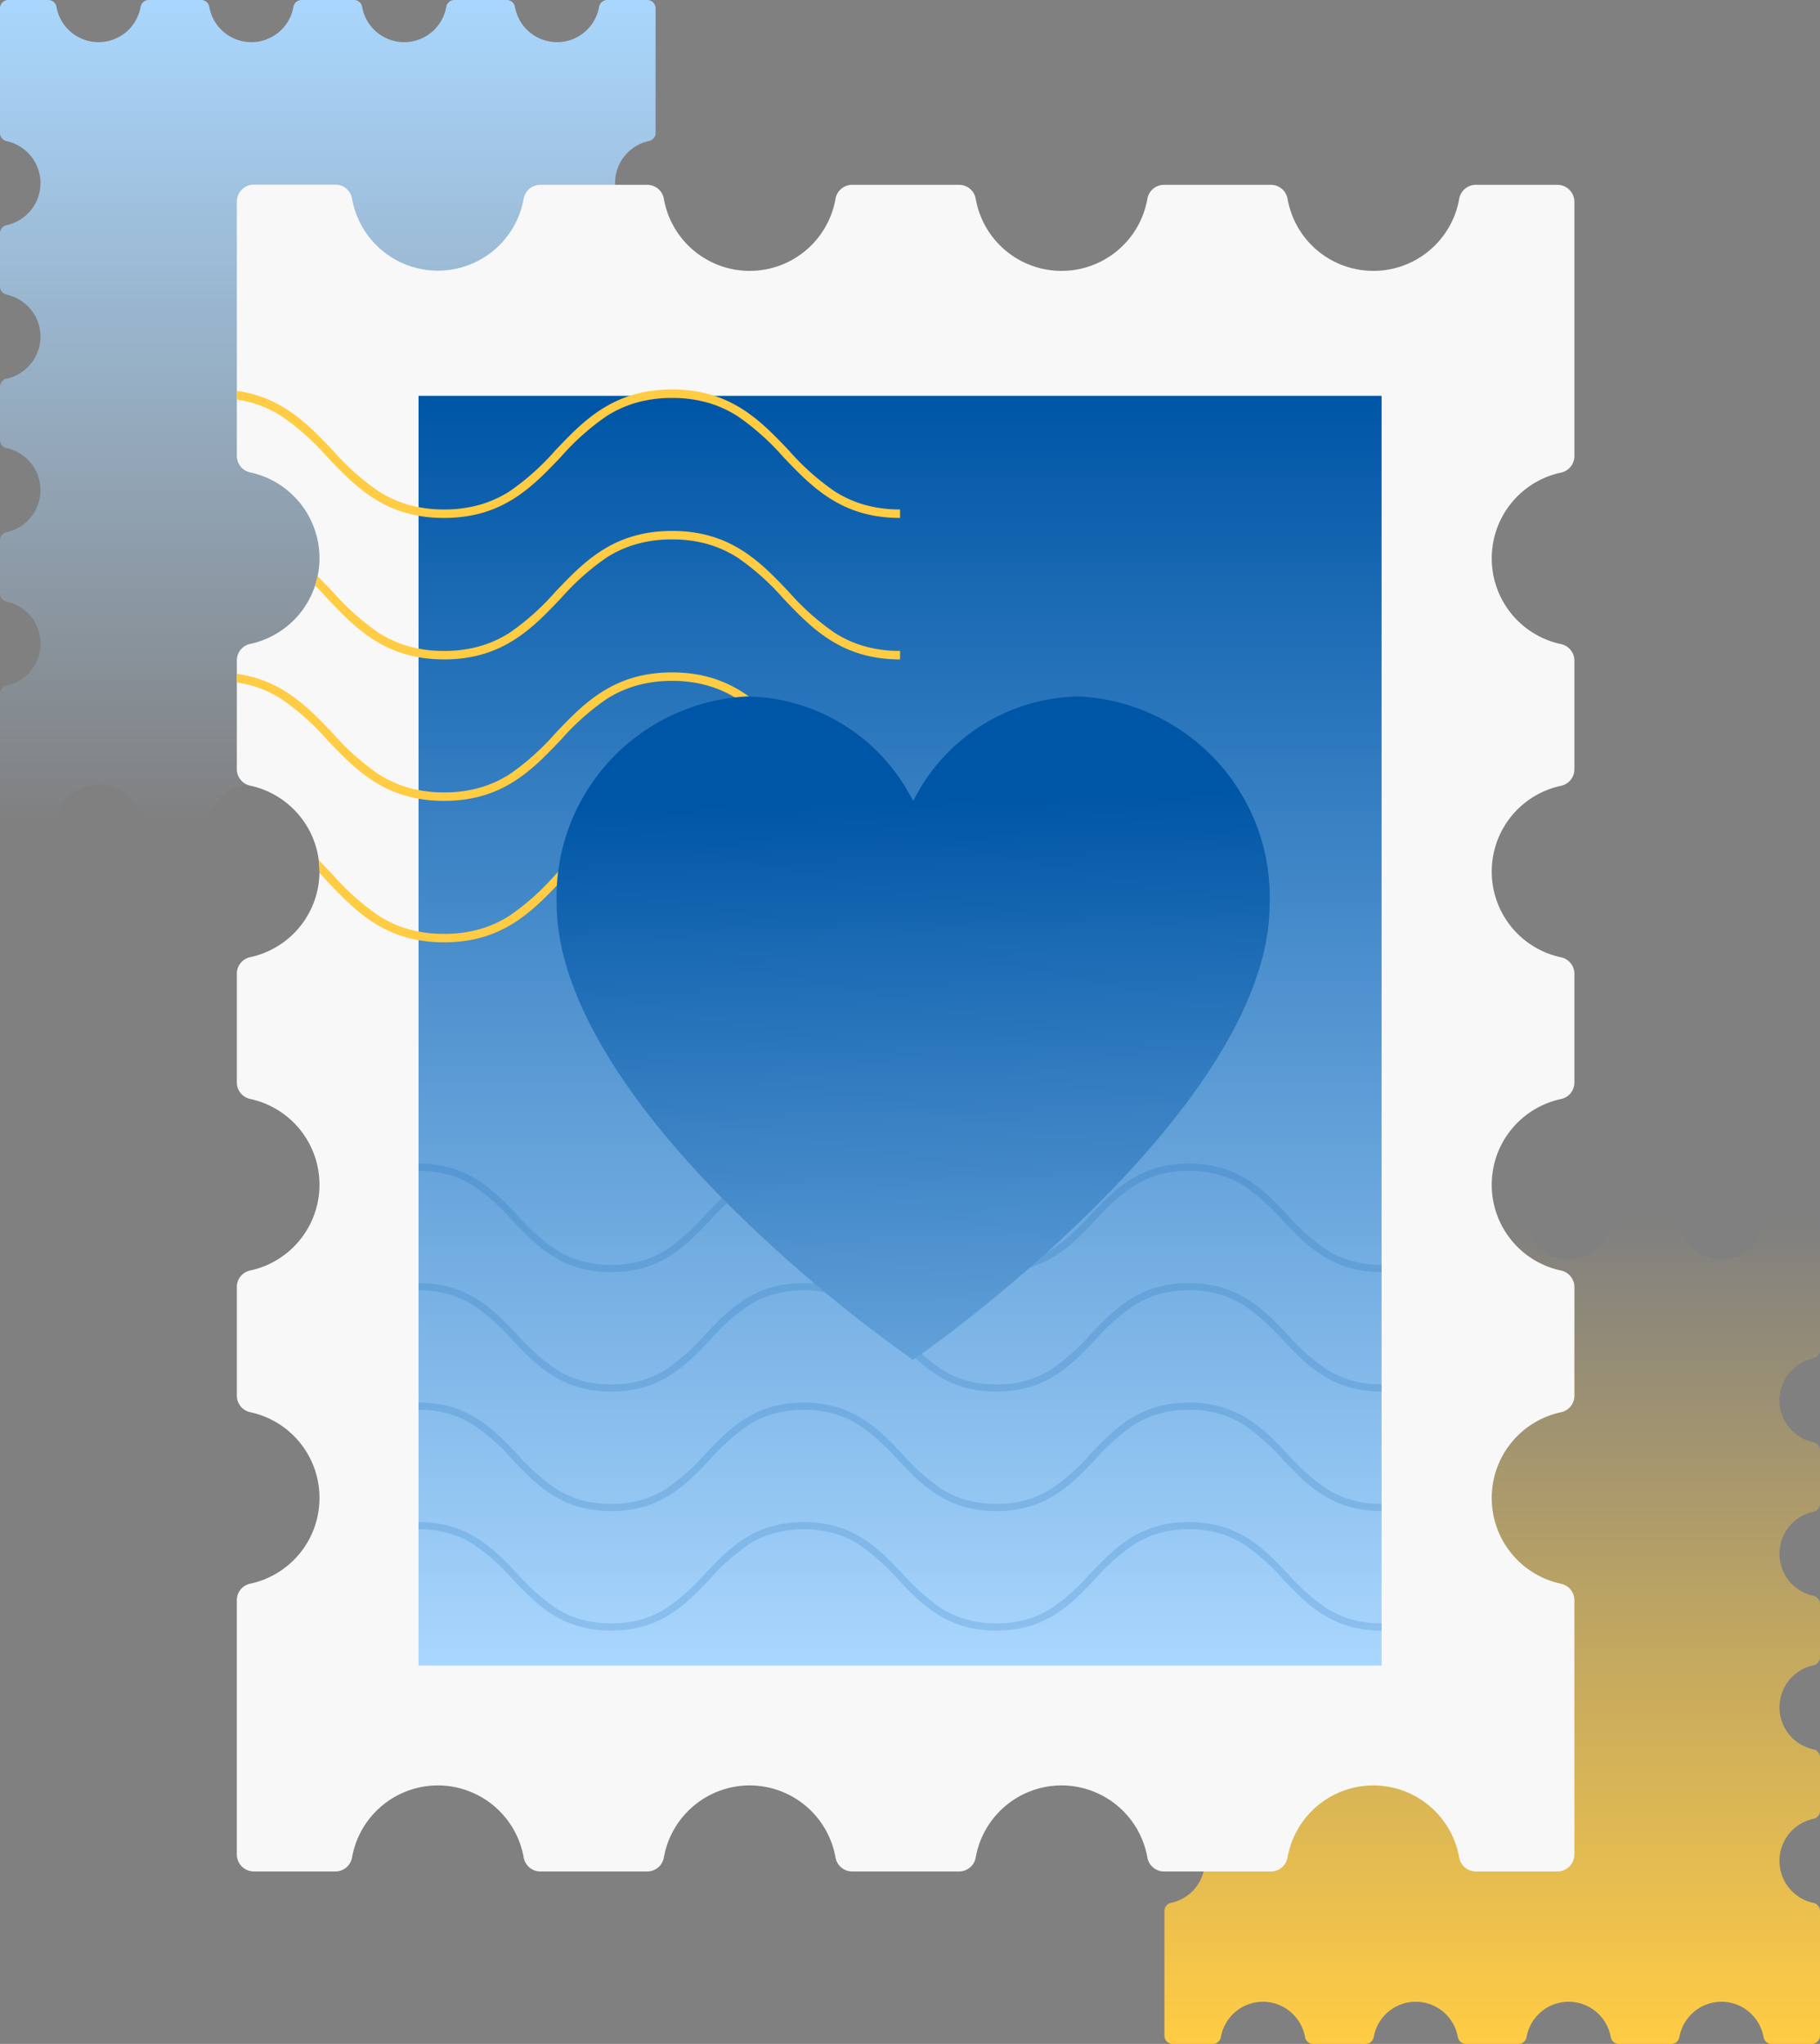 <svg xmlns="http://www.w3.org/2000/svg" xmlns:xlink="http://www.w3.org/1999/xlink" width="207.881" height="233.4" viewBox="0 0 207.881 233.4">
  <rect x="0" y="0" width="207.881" height="233.4" fill="#808080" stroke="none"/>
  <defs>
    <linearGradient id="linear-gradient" x1="0.5" x2="0.5" y2="1" gradientUnits="objectBoundingBox">
      <stop offset="0" stop-color="#ffcc43"/>
      <stop offset="1" stop-color="#ffcc43" stop-opacity="0"/>
    </linearGradient>
    <linearGradient id="linear-gradient-2" x1="0.5" x2="0.5" y2="1" gradientUnits="objectBoundingBox">
      <stop offset="0" stop-color="#a9d6fd" stop-opacity="0"/>
      <stop offset="1" stop-color="#a9d6fd"/>
    </linearGradient>
    <linearGradient id="linear-gradient-3" x1="0.5" x2="0.5" y2="1" gradientUnits="objectBoundingBox">
      <stop offset="0" stop-color="#a9d6fd"/>
      <stop offset="1" stop-color="#0056a6"/>
    </linearGradient>
    <clipPath id="clip-path">
      <path id="Path_93903" data-name="Path 93903" d="M143.336,42.651a10,10,0,0,0,7.925,9.795,1.928,1.928,0,0,1,1.516,1.9V66.725a1.928,1.928,0,0,1-1.516,1.9,10.016,10.016,0,0,0,0,19.59,1.929,1.929,0,0,1,1.516,1.9v12.387a1.928,1.928,0,0,1-1.516,1.9,10.016,10.016,0,0,0,0,19.59,1.928,1.928,0,0,1,1.516,1.9v12.382a1.929,1.929,0,0,1-1.516,1.9,10.016,10.016,0,0,0,0,19.59,1.929,1.929,0,0,1,1.516,1.9v29.014a1.946,1.946,0,0,1-1.946,1.946h-9.3a1.93,1.93,0,0,1-1.909-1.577,9.954,9.954,0,0,0-19.614,0A1.93,1.93,0,0,1,118.1,192.6H105.915a1.93,1.93,0,0,1-1.909-1.577,9.954,9.954,0,0,0-19.614,0,1.93,1.93,0,0,1-1.909,1.577H70.294a1.93,1.93,0,0,1-1.909-1.577,9.954,9.954,0,0,0-19.614,0,1.93,1.93,0,0,1-1.909,1.577H34.677a1.93,1.93,0,0,1-1.909-1.577,9.954,9.954,0,0,0-19.614,0,1.93,1.93,0,0,1-1.909,1.577h-9.3A1.946,1.946,0,0,1,0,190.655V161.641a1.928,1.928,0,0,1,1.516-1.9,10,10,0,0,0,7.925-9.795,10,10,0,0,0-7.925-9.795A1.929,1.929,0,0,1,0,138.259V125.876a1.928,1.928,0,0,1,1.516-1.9,10,10,0,0,0,7.925-9.795,10,10,0,0,0-7.925-9.795A1.929,1.929,0,0,1,0,102.494V90.107a1.928,1.928,0,0,1,1.516-1.9,10,10,0,0,0,7.925-9.795,10,10,0,0,0-7.925-9.795A1.929,1.929,0,0,1,0,66.725V54.342a1.929,1.929,0,0,1,1.516-1.9,10,10,0,0,0,7.925-9.795,10,10,0,0,0-7.924-9.795A1.929,1.929,0,0,1,0,30.96V1.946A1.946,1.946,0,0,1,1.947,0h9.3a1.93,1.93,0,0,1,1.909,1.577,9.972,9.972,0,0,0,9.807,8.248,9.971,9.971,0,0,0,9.807-8.248A1.93,1.93,0,0,1,34.678,0H46.863a1.93,1.93,0,0,1,1.909,1.577,9.972,9.972,0,0,0,9.807,8.248,9.971,9.971,0,0,0,9.807-8.248A1.93,1.93,0,0,1,70.3,0H82.484a1.93,1.93,0,0,1,1.909,1.577A9.972,9.972,0,0,0,94.2,9.825a9.971,9.971,0,0,0,9.807-8.248A1.93,1.93,0,0,1,105.916,0H118.1a1.93,1.93,0,0,1,1.909,1.577,9.972,9.972,0,0,0,9.807,8.248,9.971,9.971,0,0,0,9.807-8.248A1.93,1.93,0,0,1,141.533,0h9.3a1.946,1.946,0,0,1,1.946,1.946V30.96a1.929,1.929,0,0,1-1.516,1.9,10,10,0,0,0-7.926,9.795Z" transform="translate(272.023 442.506) rotate(180)" fill="#fff"/>
    </clipPath>
    <linearGradient id="linear-gradient-4" x1="0.541" y1="1.594" y2="0.155" xlink:href="#linear-gradient-3"/>
  </defs>
  <g id="Group_10004" data-name="Group 10004" transform="translate(-92.194 -228.8)">
    <path id="Path_93905" data-name="Path 93905" d="M70.254,20.9a4.9,4.9,0,0,0,3.884,4.8.945.945,0,0,1,.743.929V32.7a.945.945,0,0,1-.743.929,4.909,4.909,0,0,0,0,9.6.945.945,0,0,1,.743.929v6.071a.945.945,0,0,1-.743.929,4.909,4.909,0,0,0,0,9.6.945.945,0,0,1,.743.929v6.069a.945.945,0,0,1-.743.929,4.909,4.909,0,0,0,0,9.6.945.945,0,0,1,.743.929V93.446a.954.954,0,0,1-.954.954H69.369a.946.946,0,0,1-.936-.773,4.879,4.879,0,0,0-9.613,0,.946.946,0,0,1-.936.773H51.913a.946.946,0,0,1-.936-.773,4.879,4.879,0,0,0-9.613,0,.946.946,0,0,1-.936.773H34.454a.946.946,0,0,1-.936-.773,4.879,4.879,0,0,0-9.613,0,.946.946,0,0,1-.936.773H17a.946.946,0,0,1-.936-.773,4.879,4.879,0,0,0-9.613,0,.946.946,0,0,1-.936.773H.954A.954.954,0,0,1,0,93.446V79.225A.945.945,0,0,1,.743,78.3a4.9,4.9,0,0,0,3.884-4.8,4.9,4.9,0,0,0-3.884-4.8A.945.945,0,0,1,0,67.765V61.7a.945.945,0,0,1,.743-.929,4.9,4.9,0,0,0,3.884-4.8,4.9,4.9,0,0,0-3.884-4.8A.945.945,0,0,1,0,50.236V44.164a.945.945,0,0,1,.743-.929,4.9,4.9,0,0,0,3.884-4.8,4.9,4.9,0,0,0-3.884-4.8A.945.945,0,0,1,0,32.7V26.635a.945.945,0,0,1,.743-.929,4.9,4.9,0,0,0,3.884-4.8A4.9,4.9,0,0,0,.744,16.1.945.945,0,0,1,0,15.174V.954A.954.954,0,0,1,.954,0H5.512a.946.946,0,0,1,.936.773,4.888,4.888,0,0,0,4.807,4.043A4.887,4.887,0,0,0,16.061.773.946.946,0,0,1,17,0h5.972A.946.946,0,0,1,23.9.773a4.888,4.888,0,0,0,4.807,4.043A4.887,4.887,0,0,0,33.518.773.946.946,0,0,1,34.454,0h5.974a.946.946,0,0,1,.936.773A4.888,4.888,0,0,0,46.17,4.816,4.887,4.887,0,0,0,50.977.773.946.946,0,0,1,51.913,0h5.972a.946.946,0,0,1,.936.773,4.888,4.888,0,0,0,4.807,4.043A4.887,4.887,0,0,0,68.434.773.946.946,0,0,1,69.37,0h4.558a.954.954,0,0,1,.954.954V15.174a.945.945,0,0,1-.743.929,4.9,4.9,0,0,0-3.885,4.8Z" transform="translate(300.075 462.2) rotate(180)" fill="url(#linear-gradient)"/>
    <path id="Path_93906" data-name="Path 93906" d="M70.254,20.9a4.9,4.9,0,0,0,3.884,4.8.945.945,0,0,1,.743.929V32.7a.945.945,0,0,1-.743.929,4.909,4.909,0,0,0,0,9.6.945.945,0,0,1,.743.929v6.071a.945.945,0,0,1-.743.929,4.909,4.909,0,0,0,0,9.6.945.945,0,0,1,.743.929v6.069a.945.945,0,0,1-.743.929,4.909,4.909,0,0,0,0,9.6.945.945,0,0,1,.743.929V93.446a.954.954,0,0,1-.954.954H69.369a.946.946,0,0,1-.936-.773,4.879,4.879,0,0,0-9.613,0,.946.946,0,0,1-.936.773H51.913a.946.946,0,0,1-.936-.773,4.879,4.879,0,0,0-9.613,0,.946.946,0,0,1-.936.773H34.454a.946.946,0,0,1-.936-.773,4.879,4.879,0,0,0-9.613,0,.946.946,0,0,1-.936.773H17a.946.946,0,0,1-.936-.773,4.879,4.879,0,0,0-9.613,0,.946.946,0,0,1-.936.773H.954A.954.954,0,0,1,0,93.446V79.225A.945.945,0,0,1,.743,78.3a4.9,4.9,0,0,0,3.884-4.8,4.9,4.9,0,0,0-3.884-4.8A.945.945,0,0,1,0,67.765V61.7a.945.945,0,0,1,.743-.929,4.9,4.9,0,0,0,3.884-4.8,4.9,4.9,0,0,0-3.884-4.8A.945.945,0,0,1,0,50.236V44.164a.945.945,0,0,1,.743-.929,4.9,4.9,0,0,0,3.884-4.8,4.9,4.9,0,0,0-3.884-4.8A.945.945,0,0,1,0,32.7V26.635a.945.945,0,0,1,.743-.929,4.9,4.9,0,0,0,3.884-4.8A4.9,4.9,0,0,0,.744,16.1.945.945,0,0,1,0,15.174V.954A.954.954,0,0,1,.954,0H5.512a.946.946,0,0,1,.936.773,4.888,4.888,0,0,0,4.807,4.043A4.887,4.887,0,0,0,16.061.773.946.946,0,0,1,17,0h5.972A.946.946,0,0,1,23.9.773a4.888,4.888,0,0,0,4.807,4.043A4.887,4.887,0,0,0,33.518.773.946.946,0,0,1,34.454,0h5.974a.946.946,0,0,1,.936.773A4.888,4.888,0,0,0,46.17,4.816,4.887,4.887,0,0,0,50.977.773.946.946,0,0,1,51.913,0h5.972a.946.946,0,0,1,.936.773,4.888,4.888,0,0,0,4.807,4.043A4.887,4.887,0,0,0,68.434.773.946.946,0,0,1,69.37,0h4.558a.954.954,0,0,1,.954.954V15.174a.945.945,0,0,1-.743.929,4.9,4.9,0,0,0-3.885,4.8Z" transform="translate(167.075 323.2) rotate(180)" fill="url(#linear-gradient-2)"/>
    <path id="Path_27594" data-name="Path 27594" d="M143.336,42.651a10,10,0,0,0,7.925,9.795,1.928,1.928,0,0,1,1.516,1.9V66.725a1.928,1.928,0,0,1-1.516,1.9,10.016,10.016,0,0,0,0,19.59,1.929,1.929,0,0,1,1.516,1.9v12.387a1.928,1.928,0,0,1-1.516,1.9,10.016,10.016,0,0,0,0,19.59,1.928,1.928,0,0,1,1.516,1.9v12.382a1.929,1.929,0,0,1-1.516,1.9,10.016,10.016,0,0,0,0,19.59,1.929,1.929,0,0,1,1.516,1.9v29.014a1.946,1.946,0,0,1-1.946,1.946h-9.3a1.93,1.93,0,0,1-1.909-1.577,9.954,9.954,0,0,0-19.614,0A1.93,1.93,0,0,1,118.1,192.6H105.915a1.93,1.93,0,0,1-1.909-1.577,9.954,9.954,0,0,0-19.614,0,1.93,1.93,0,0,1-1.909,1.577H70.294a1.93,1.93,0,0,1-1.909-1.577,9.954,9.954,0,0,0-19.614,0,1.93,1.93,0,0,1-1.909,1.577H34.677a1.93,1.93,0,0,1-1.909-1.577,9.954,9.954,0,0,0-19.614,0,1.93,1.93,0,0,1-1.909,1.577h-9.3A1.946,1.946,0,0,1,0,190.655V161.641a1.928,1.928,0,0,1,1.516-1.9,10,10,0,0,0,7.925-9.795,10,10,0,0,0-7.925-9.795A1.929,1.929,0,0,1,0,138.259V125.876a1.928,1.928,0,0,1,1.516-1.9,10,10,0,0,0,7.925-9.795,10,10,0,0,0-7.925-9.795A1.929,1.929,0,0,1,0,102.494V90.107a1.928,1.928,0,0,1,1.516-1.9,10,10,0,0,0,7.925-9.795,10,10,0,0,0-7.925-9.795A1.929,1.929,0,0,1,0,66.725V54.342a1.929,1.929,0,0,1,1.516-1.9,10,10,0,0,0,7.925-9.795,10,10,0,0,0-7.924-9.795A1.929,1.929,0,0,1,0,30.96V1.946A1.946,1.946,0,0,1,1.947,0h9.3a1.93,1.93,0,0,1,1.909,1.577,9.972,9.972,0,0,0,9.807,8.248,9.971,9.971,0,0,0,9.807-8.248A1.93,1.93,0,0,1,34.678,0H46.863a1.93,1.93,0,0,1,1.909,1.577,9.972,9.972,0,0,0,9.807,8.248,9.971,9.971,0,0,0,9.807-8.248A1.93,1.93,0,0,1,70.3,0H82.484a1.93,1.93,0,0,1,1.909,1.577A9.972,9.972,0,0,0,94.2,9.825a9.971,9.971,0,0,0,9.807-8.248A1.93,1.93,0,0,1,105.916,0H118.1a1.93,1.93,0,0,1,1.909,1.577,9.972,9.972,0,0,0,9.807,8.248,9.971,9.971,0,0,0,9.807-8.248A1.93,1.93,0,0,1,141.533,0h9.3a1.946,1.946,0,0,1,1.946,1.946V30.96a1.929,1.929,0,0,1-1.516,1.9,10,10,0,0,0-7.926,9.795Z" transform="translate(272.023 442.506) rotate(180)" fill="#f8f8f8"/>
    <rect id="Rectangle_3656" data-name="Rectangle 3656" width="110" height="145" transform="translate(250 419) rotate(180)" fill="url(#linear-gradient-3)"/>
    <g id="Mask_Group_70" data-name="Mask Group 70" clip-path="url(#clip-path)">
      <g id="Group_10597" data-name="Group 10597" transform="translate(195 273.275) rotate(90)">
        <path id="Path_93437" data-name="Path 93437" d="M.97,130.22H0c0-6.72,3.558-10.1,7-13.375a28.224,28.224,0,0,0,4.632-5.2,12.917,12.917,0,0,0,1.5-3.287,14.631,14.631,0,0,0,.569-4.187,14.629,14.629,0,0,0-.569-4.187,12.916,12.916,0,0,0-1.5-3.286A28.224,28.224,0,0,0,7,91.5c-3.441-3.272-7-6.655-7-13.375s3.558-10.1,7-13.373a28.224,28.224,0,0,0,4.632-5.2,12.915,12.915,0,0,0,1.5-3.286,14.628,14.628,0,0,0,.569-4.187,14.626,14.626,0,0,0-.569-4.186,12.918,12.918,0,0,0-1.5-3.286A28.234,28.234,0,0,0,7,39.416c-3.441-3.271-7-6.654-7-13.374s3.558-10.1,7-13.373a28.222,28.222,0,0,0,4.632-5.2,12.914,12.914,0,0,0,1.5-3.286A14.626,14.626,0,0,0,13.7,0h.971c0,6.719-3.558,10.1-7,13.373a28.224,28.224,0,0,0-4.632,5.2,12.917,12.917,0,0,0-1.5,3.286A14.62,14.62,0,0,0,.97,26.042a14.622,14.622,0,0,0,.569,4.187,12.913,12.913,0,0,0,1.5,3.286,28.221,28.221,0,0,0,4.632,5.2c3.441,3.271,7,6.654,7,13.373s-3.558,10.1-7,13.374a28.23,28.23,0,0,0-4.632,5.2,12.922,12.922,0,0,0-1.5,3.286,15.69,15.69,0,0,0,0,8.373,12.914,12.914,0,0,0,1.5,3.287,28.223,28.223,0,0,0,4.632,5.2c3.441,3.272,7,6.655,7,13.374s-3.558,10.1-7,13.375a28.232,28.232,0,0,0-4.632,5.2,12.92,12.92,0,0,0-1.5,3.287A14.625,14.625,0,0,0,.97,130.22Z" transform="translate(48.461 0)" fill="#ffcc43"/>
        <path id="Path_93438" data-name="Path 93438" d="M.971,130.22H0c0-6.72,3.558-10.1,7-13.375a28.222,28.222,0,0,0,4.632-5.2,12.921,12.921,0,0,0,1.5-3.287,14.628,14.628,0,0,0,.569-4.187,14.626,14.626,0,0,0-.569-4.187,12.925,12.925,0,0,0-1.5-3.286A28.231,28.231,0,0,0,7,91.5c-3.441-3.272-7-6.655-7-13.375s3.558-10.1,7-13.373a28.221,28.221,0,0,0,4.632-5.2,12.919,12.919,0,0,0,1.5-3.286,14.625,14.625,0,0,0,.569-4.187,14.623,14.623,0,0,0-.569-4.186,12.922,12.922,0,0,0-1.5-3.286A28.23,28.23,0,0,0,7,39.416c-3.441-3.271-7-6.654-7-13.374s3.558-10.1,7-13.373a28.219,28.219,0,0,0,4.632-5.2,12.918,12.918,0,0,0,1.5-3.286A14.623,14.623,0,0,0,13.7,0h.971c0,6.719-3.558,10.1-7,13.373a28.223,28.223,0,0,0-4.632,5.2,12.923,12.923,0,0,0-1.5,3.286,14.626,14.626,0,0,0-.569,4.186,14.628,14.628,0,0,0,.569,4.187,12.924,12.924,0,0,0,1.5,3.286,28.223,28.223,0,0,0,4.632,5.2c3.441,3.271,7,6.654,7,13.373s-3.558,10.1-7,13.374a28.226,28.226,0,0,0-4.632,5.2,12.917,12.917,0,0,0-1.5,3.286,15.692,15.692,0,0,0,0,8.373,12.925,12.925,0,0,0,1.5,3.287,28.227,28.227,0,0,0,4.632,5.2c3.441,3.272,7,6.655,7,13.374s-3.558,10.1-7,13.375a28.226,28.226,0,0,0-4.632,5.2,12.926,12.926,0,0,0-1.5,3.287A14.631,14.631,0,0,0,.971,130.22Z" transform="translate(32.309 0)" fill="#ffcc43"/>
        <path id="Path_93439" data-name="Path 93439" d="M.971,130.22H0c0-6.72,3.558-10.1,7-13.375a28.232,28.232,0,0,0,4.632-5.2,12.92,12.92,0,0,0,1.5-3.287,14.631,14.631,0,0,0,.569-4.187,14.629,14.629,0,0,0-.569-4.187,12.919,12.919,0,0,0-1.5-3.286A28.223,28.223,0,0,0,7,91.5c-3.441-3.272-7-6.655-7-13.375s3.558-10.1,7-13.373a28.228,28.228,0,0,0,4.632-5.2,12.924,12.924,0,0,0,1.5-3.286,14.628,14.628,0,0,0,.569-4.187,14.626,14.626,0,0,0-.569-4.186,12.917,12.917,0,0,0-1.5-3.286A28.222,28.222,0,0,0,7,39.416c-3.441-3.271-7-6.654-7-13.374s3.558-10.1,7-13.373a28.223,28.223,0,0,0,4.632-5.2,12.917,12.917,0,0,0,1.5-3.286A14.626,14.626,0,0,0,13.7,0h.97c0,6.719-3.558,10.1-7,13.373a28.229,28.229,0,0,0-4.632,5.2,12.918,12.918,0,0,0-1.5,3.286,14.626,14.626,0,0,0-.569,4.186,14.628,14.628,0,0,0,.569,4.187,12.925,12.925,0,0,0,1.5,3.286,28.222,28.222,0,0,0,4.632,5.2c3.441,3.271,7,6.654,7,13.373s-3.558,10.1-7,13.374a28.224,28.224,0,0,0-4.632,5.2,12.912,12.912,0,0,0-1.5,3.286,15.7,15.7,0,0,0,0,8.373,12.926,12.926,0,0,0,1.5,3.287,28.224,28.224,0,0,0,4.632,5.2c3.441,3.272,7,6.655,7,13.374s-3.558,10.1-7,13.375a28.228,28.228,0,0,0-4.632,5.2,12.921,12.921,0,0,0-1.5,3.287A14.631,14.631,0,0,0,.971,130.22Z" transform="translate(16.154 0)" fill="#ffcc43"/>
        <path id="Path_93440" data-name="Path 93440" d="M.971,130.22H0c0-6.72,3.558-10.1,7-13.375a28.219,28.219,0,0,0,4.632-5.2,12.92,12.92,0,0,0,1.5-3.287,14.628,14.628,0,0,0,.569-4.187,14.626,14.626,0,0,0-.569-4.187,12.92,12.92,0,0,0-1.5-3.286A28.223,28.223,0,0,0,7,91.5c-3.441-3.272-7-6.655-7-13.375s3.558-10.1,7-13.373a28.219,28.219,0,0,0,4.632-5.2,12.925,12.925,0,0,0,1.5-3.286,14.625,14.625,0,0,0,.569-4.187,14.623,14.623,0,0,0-.569-4.186,12.918,12.918,0,0,0-1.5-3.286A28.222,28.222,0,0,0,7,39.416c-3.441-3.271-7-6.654-7-13.374s3.558-10.1,7-13.373a28.216,28.216,0,0,0,4.632-5.2,12.917,12.917,0,0,0,1.5-3.286A14.623,14.623,0,0,0,13.7,0h.971c0,6.719-3.558,10.1-7,13.373a28.223,28.223,0,0,0-4.632,5.2,12.923,12.923,0,0,0-1.5,3.286,14.629,14.629,0,0,0-.569,4.186,14.63,14.63,0,0,0,.569,4.187,12.925,12.925,0,0,0,1.5,3.286,28.227,28.227,0,0,0,4.632,5.2c3.441,3.271,7,6.654,7,13.373s-3.558,10.1-7,13.374a28.223,28.223,0,0,0-4.632,5.2,12.929,12.929,0,0,0-1.5,3.286,15.7,15.7,0,0,0,0,8.373,12.926,12.926,0,0,0,1.5,3.287,28.229,28.229,0,0,0,4.632,5.2c3.441,3.272,7,6.655,7,13.374s-3.558,10.1-7,13.375a28.227,28.227,0,0,0-4.632,5.2,12.926,12.926,0,0,0-1.5,3.287A14.633,14.633,0,0,0,.971,130.22Z" transform="translate(0 0)" fill="#ffcc43"/>
      </g>
    </g>
    <g id="Group_10598" data-name="Group 10598" transform="translate(250 361.675) rotate(90)" opacity="0.163">
      <path id="Path_93437-2" data-name="Path 93437" d="M.82,110H0c0-5.676,3.006-8.534,5.912-11.3a23.842,23.842,0,0,0,3.913-4.391,10.911,10.911,0,0,0,1.264-2.776A12.359,12.359,0,0,0,11.57,88a12.358,12.358,0,0,0-.481-3.537,10.91,10.91,0,0,0-1.264-2.776,23.841,23.841,0,0,0-3.913-4.391C3.006,74.531,0,71.673,0,66s3.006-8.533,5.912-11.3a23.842,23.842,0,0,0,3.913-4.39,10.91,10.91,0,0,0,1.264-2.776A12.357,12.357,0,0,0,11.57,44a12.355,12.355,0,0,0-.481-3.536,10.912,10.912,0,0,0-1.264-2.776A23.849,23.849,0,0,0,5.912,33.3C3.006,30.532,0,27.674,0,22s3.006-8.533,5.912-11.3a23.839,23.839,0,0,0,3.913-4.39,10.908,10.908,0,0,0,1.264-2.776A12.355,12.355,0,0,0,11.57,0h.82c0,5.676-3.006,8.533-5.912,11.3a23.842,23.842,0,0,0-3.913,4.39A10.911,10.911,0,0,0,1.3,18.462,12.35,12.35,0,0,0,.82,22,12.351,12.351,0,0,0,1.3,25.535a10.908,10.908,0,0,0,1.264,2.776A23.839,23.839,0,0,0,6.477,32.7C9.384,35.465,12.39,38.322,12.39,44s-3.006,8.533-5.912,11.3a23.847,23.847,0,0,0-3.913,4.39A10.916,10.916,0,0,0,1.3,62.46a13.254,13.254,0,0,0,0,7.073A10.909,10.909,0,0,0,2.564,72.31,23.84,23.84,0,0,0,6.477,76.7C9.384,79.464,12.39,82.322,12.39,88S9.384,96.532,6.477,99.3a23.849,23.849,0,0,0-3.913,4.391A10.914,10.914,0,0,0,1.3,106.463,12.354,12.354,0,0,0,.82,110Z" transform="translate(40.936 0)" fill="#0056a6"/>
      <path id="Path_93438-2" data-name="Path 93438" d="M.82,110H0c0-5.676,3.006-8.534,5.912-11.3a23.84,23.84,0,0,0,3.913-4.391,10.915,10.915,0,0,0,1.264-2.776A12.357,12.357,0,0,0,11.57,88a12.355,12.355,0,0,0-.48-3.537,10.918,10.918,0,0,0-1.264-2.776,23.847,23.847,0,0,0-3.913-4.391C3.006,74.531,0,71.673,0,66s3.006-8.533,5.912-11.3a23.839,23.839,0,0,0,3.913-4.39,10.913,10.913,0,0,0,1.264-2.776A12.354,12.354,0,0,0,11.57,44a12.352,12.352,0,0,0-.48-3.536,10.916,10.916,0,0,0-1.264-2.776A23.846,23.846,0,0,0,5.912,33.3C3.006,30.532,0,27.674,0,22s3.006-8.533,5.912-11.3a23.838,23.838,0,0,0,3.913-4.39,10.912,10.912,0,0,0,1.264-2.776A12.353,12.353,0,0,0,11.57,0h.82c0,5.676-3.006,8.533-5.912,11.3a23.84,23.84,0,0,0-3.913,4.39A10.916,10.916,0,0,0,1.3,18.462,12.355,12.355,0,0,0,.82,22a12.357,12.357,0,0,0,.48,3.537,10.917,10.917,0,0,0,1.264,2.776A23.84,23.84,0,0,0,6.477,32.7C9.384,35.465,12.39,38.322,12.39,44s-3.006,8.533-5.913,11.3a23.843,23.843,0,0,0-3.913,4.39A10.912,10.912,0,0,0,1.3,62.46a13.255,13.255,0,0,0,0,7.073A10.918,10.918,0,0,0,2.564,72.31,23.844,23.844,0,0,0,6.477,76.7C9.384,79.464,12.39,82.322,12.39,88S9.384,96.532,6.477,99.3a23.844,23.844,0,0,0-3.913,4.391A10.919,10.919,0,0,0,1.3,106.463,12.359,12.359,0,0,0,.82,110Z" transform="translate(27.292 0)" fill="#0056a6"/>
      <path id="Path_93439-2" data-name="Path 93439" d="M.82,110H0c0-5.676,3.006-8.534,5.912-11.3a23.848,23.848,0,0,0,3.913-4.391,10.914,10.914,0,0,0,1.264-2.776A12.359,12.359,0,0,0,11.57,88a12.358,12.358,0,0,0-.48-3.537,10.913,10.913,0,0,0-1.264-2.776,23.841,23.841,0,0,0-3.913-4.391C3.006,74.531,0,71.673,0,66s3.006-8.533,5.912-11.3a23.844,23.844,0,0,0,3.913-4.39,10.917,10.917,0,0,0,1.264-2.776A12.357,12.357,0,0,0,11.57,44a12.355,12.355,0,0,0-.48-3.536,10.911,10.911,0,0,0-1.264-2.776A23.84,23.84,0,0,0,5.913,33.3C3.006,30.532,0,27.674,0,22s3.006-8.533,5.912-11.3a23.841,23.841,0,0,0,3.913-4.39,10.911,10.911,0,0,0,1.264-2.776A12.355,12.355,0,0,0,11.57,0h.82c0,5.676-3.006,8.533-5.912,11.3a23.846,23.846,0,0,0-3.913,4.39A10.912,10.912,0,0,0,1.3,18.462,12.355,12.355,0,0,0,.82,22a12.357,12.357,0,0,0,.48,3.537,10.918,10.918,0,0,0,1.264,2.776A23.84,23.84,0,0,0,6.477,32.7C9.384,35.465,12.39,38.322,12.39,44s-3.006,8.533-5.912,11.3a23.842,23.842,0,0,0-3.913,4.39A10.908,10.908,0,0,0,1.3,62.46a13.259,13.259,0,0,0,0,7.073A10.919,10.919,0,0,0,2.565,72.31,23.841,23.841,0,0,0,6.477,76.7C9.384,79.464,12.39,82.322,12.39,88S9.384,96.532,6.477,99.3a23.845,23.845,0,0,0-3.913,4.391A10.915,10.915,0,0,0,1.3,106.463,12.359,12.359,0,0,0,.82,110Z" transform="translate(13.646 0)" fill="#0056a6"/>
      <path id="Path_93440-2" data-name="Path 93440" d="M.82,110H0c0-5.676,3.006-8.534,5.912-11.3a23.837,23.837,0,0,0,3.913-4.391,10.914,10.914,0,0,0,1.264-2.776A12.357,12.357,0,0,0,11.57,88a12.355,12.355,0,0,0-.48-3.537,10.914,10.914,0,0,0-1.264-2.776,23.841,23.841,0,0,0-3.913-4.391C3.006,74.531,0,71.673,0,66s3.006-8.533,5.912-11.3a23.837,23.837,0,0,0,3.913-4.39,10.918,10.918,0,0,0,1.264-2.776A12.354,12.354,0,0,0,11.57,44a12.352,12.352,0,0,0-.48-3.536,10.912,10.912,0,0,0-1.264-2.776A23.839,23.839,0,0,0,5.912,33.3C3.006,30.532,0,27.674,0,22s3.006-8.533,5.912-11.3a23.835,23.835,0,0,0,3.913-4.39,10.911,10.911,0,0,0,1.264-2.776A12.353,12.353,0,0,0,11.57,0h.82c0,5.676-3.006,8.533-5.912,11.3a23.841,23.841,0,0,0-3.913,4.39A10.916,10.916,0,0,0,1.3,18.462,12.357,12.357,0,0,0,.82,22a12.359,12.359,0,0,0,.48,3.537,10.918,10.918,0,0,0,1.264,2.776A23.844,23.844,0,0,0,6.477,32.7C9.384,35.465,12.39,38.322,12.39,44s-3.006,8.533-5.912,11.3a23.841,23.841,0,0,0-3.913,4.39A10.922,10.922,0,0,0,1.3,62.46a13.26,13.26,0,0,0,0,7.073A10.919,10.919,0,0,0,2.564,72.31,23.845,23.845,0,0,0,6.477,76.7C9.384,79.464,12.39,82.322,12.39,88S9.384,96.532,6.477,99.3a23.844,23.844,0,0,0-3.913,4.391A10.919,10.919,0,0,0,1.3,106.463,12.361,12.361,0,0,0,.82,110Z" transform="translate(0 0)" fill="#0056a6"/>
    </g>
    <path id="Path_93897" data-name="Path 93897" d="M92.883,0A21.528,21.528,0,0,0,74.467,11.084L74,11.912l-.461-.828A21.581,21.581,0,0,0,55.087,0a22.913,22.913,0,0,0-21.8,23.66c0,9.456,6.539,21.071,18.878,33.615A165.41,165.41,0,0,0,72.312,74.563l1.656,1.195,1.7-1.195c.4-.3,39.054-27.642,39.054-50.871A22.927,22.927,0,0,0,92.883,0" transform="translate(122.491 308.326)" fill="url(#linear-gradient-4)"/>
  </g>
</svg>
